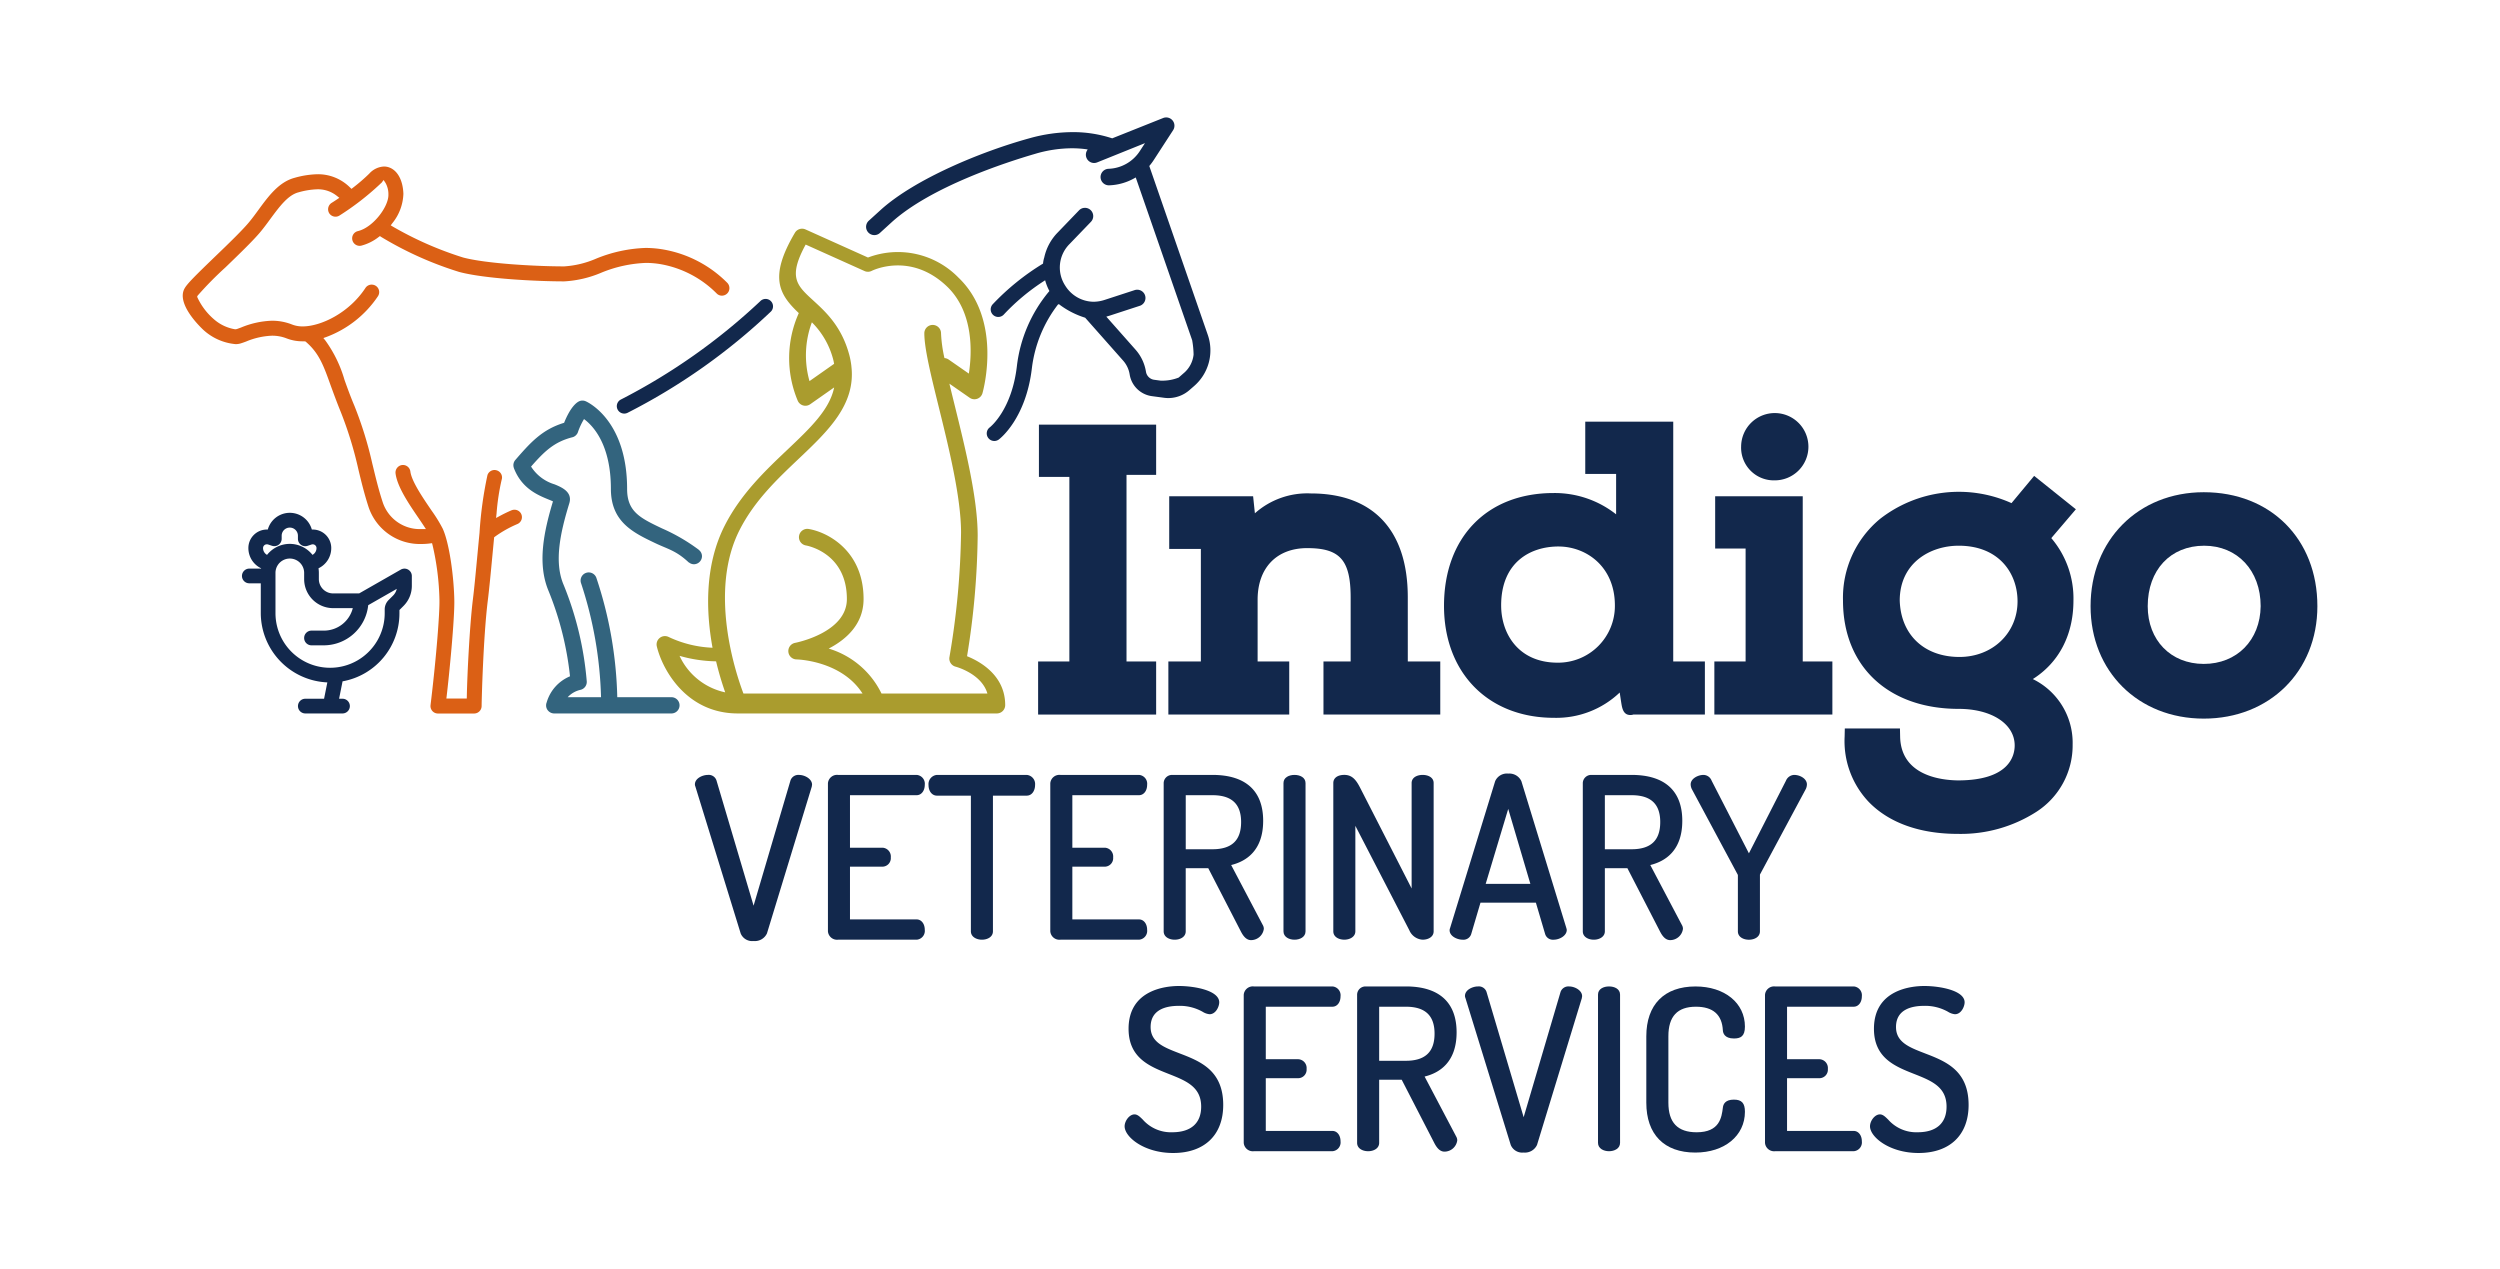 <svg height="203" viewBox="0 0 400 203" width="400" xmlns="http://www.w3.org/2000/svg" xmlns:xlink="http://www.w3.org/1999/xlink"><clipPath id="a"><path d="m0 0h400v203h-400z"/></clipPath><g clip-path="url(#a)"><path d="m1274.4 84.311a19 19 0 0 0 -10.145-5.311 16.683 16.683 0 0 0 -2.912-.261 22.808 22.808 0 0 0 -7.931 1.718 15.3 15.3 0 0 1 -5.088 1.233c-4.522 0-12.534-.442-16.187-1.423a55.449 55.449 0 0 1 -11.219-4.929l-.355-.215.249-.333a7.869 7.869 0 0 0 1.776-4.715c-.073-2.112-.9-3.678-2.206-4.192a2.429 2.429 0 0 0 -.9-.173 3.385 3.385 0 0 0 -2.363 1.148 28.236 28.236 0 0 1 -2.581 2.231l-.256.2-.235-.226a7.237 7.237 0 0 0 -5.241-2.116 14.5 14.5 0 0 0 -3.6.564c-2.527.662-4.2 2.937-5.807 5.135-.468.643-.927 1.27-1.411 1.858-1 1.242-3.272 3.452-5.572 5.656-3.11 3-4.418 4.3-4.831 5.043-1.361 2.392 2.295 5.992 3.04 6.686a8.791 8.791 0 0 0 5.09 2.239 2.679 2.679 0 0 0 .827-.11c.24-.073.539-.176.9-.314a11.865 11.865 0 0 1 4.121-.924 6.319 6.319 0 0 1 2.352.435 6.947 6.947 0 0 0 2.59.462h.25l.207.047.114.115c2.048 1.793 2.766 3.8 3.851 6.831l.173.473c.411 1.121.877 2.392 1.453 3.8a60.622 60.622 0 0 1 2.824 9.189c.5 2.093.969 3.989 1.618 6a8.663 8.663 0 0 0 8.517 5.975 10.1 10.1 0 0 0 1.33-.088l.33-.044.084.322a42.14 42.14 0 0 1 1.1 8.761c.045 2.08-.485 8.978-1.351 16.211-.042.345-.066.557-.073.626a1.188 1.188 0 0 0 1.18 1.335h5.785a1.2 1.2 0 0 0 1.208-1.188c0-1 .275-11.1.975-16.779.253-2.027.515-4.815.769-7.512l.26-2.72.134-.1a18.283 18.283 0 0 1 3.576-2.013 1.2 1.2 0 0 0 .662-.693 1.188 1.188 0 0 0 -1.125-1.6 1.242 1.242 0 0 0 -.488.1c-.623.267-1.235.563-1.821.88l-.631.342.078-.714a35.846 35.846 0 0 1 .815-5.4 1.167 1.167 0 0 0 -.064-.9 1.192 1.192 0 0 0 -.7-.6 1.212 1.212 0 0 0 -.383-.063 1.187 1.187 0 0 0 -1.122.81 61.526 61.526 0 0 0 -1.27 9.228c-.1 1.005-.433 4.541-.433 4.541-.217 2.3-.421 4.462-.63 6.129-.512 4.155-.9 11.946-.97 15.492l-.008.369h-3.265l.051-.421c.358-2.978 1.3-12.406 1.218-15.419-.078-3.75-.792-9.019-1.853-11.346a23.276 23.276 0 0 0 -1.781-2.892l-.168-.248c-1.277-1.878-3.028-4.451-3.226-6a1.2 1.2 0 0 0 -1.183-1.049 1.193 1.193 0 0 0 -.942.467 1.2 1.2 0 0 0 -.246.887c.27 2.137 2.121 4.853 3.608 7.035.3.443.6.877.863 1.279l.386.587h-.7a6.243 6.243 0 0 1 -6.222-4.327c-.634-1.931-1.072-3.747-1.538-5.67l-.124-.5a60.248 60.248 0 0 0 -2.839-9.18c-.682-1.614-1.186-3.027-1.606-4.2a20.3 20.3 0 0 0 -3.044-6.274l-.333-.411.5-.179a17.124 17.124 0 0 0 8.229-6.508 1.2 1.2 0 0 0 -.332-1.662 1.234 1.234 0 0 0 -.667-.2 1.189 1.189 0 0 0 -1 .533c-2.618 4-7.135 6.153-10.054 6.153a4.563 4.563 0 0 1 -1.661-.294 8.7 8.7 0 0 0 -3.245-.617 14.016 14.016 0 0 0 -4.969 1.1c-.117.04-.222.079-.317.113-.139.052-.258.1-.358.123a.892.892 0 0 1 -.254.033 6.77 6.77 0 0 1 -3.42-1.636 10.281 10.281 0 0 1 -2.624-3.5l-.017-.134.072-.114a55.806 55.806 0 0 1 4.419-4.491l.1-.095c2.23-2.153 4.537-4.379 5.658-5.767.451-.557.906-1.158 1.517-2 1.427-1.923 2.775-3.741 4.438-4.172a12.323 12.323 0 0 1 3.032-.488 4.838 4.838 0 0 1 3.1 1.044l.408.319-.429.289c-.32.216-.593.392-.8.518a1.213 1.213 0 0 0 -.4 1.647 1.2 1.2 0 0 0 1.02.567 1.176 1.176 0 0 0 .625-.181 43.25 43.25 0 0 0 6.456-4.993c.082-.084.156-.15.216-.2.034-.031.061-.054.075-.069l.319-.426.294.444a3.676 3.676 0 0 1 .475 1.869c.069 1.924-2.443 5.28-4.882 5.862a1.189 1.189 0 0 0 -.886 1.435 1.2 1.2 0 0 0 1.171.924 1.145 1.145 0 0 0 .283-.038 7.634 7.634 0 0 0 2.741-1.366l.212-.159.221.148a56.172 56.172 0 0 0 12.467 5.591c4.111 1.1 12.491 1.509 16.806 1.509a17.627 17.627 0 0 0 5.955-1.4 20.738 20.738 0 0 1 7.111-1.555 14.112 14.112 0 0 1 2.43.214 16.723 16.723 0 0 1 8.9 4.682 1.151 1.151 0 0 0 .827.344 1.2 1.2 0 0 0 .815-.317 1.183 1.183 0 0 0 .389-.852 1.212 1.212 0 0 0 -.351-.894z" fill="#db6015" transform="translate(-1158.045 -39.068)"/><path d="m1356.167 64.607.046-.054a8.786 8.786 0 0 0 .657-.885l3.108-4.789a1.321 1.321 0 0 0 -1.6-1.947l-8.144 3.249a19.967 19.967 0 0 0 -6.344-.994 25.709 25.709 0 0 0 -6.8.957c-7.966 2.189-18.429 6.576-23.847 11.442l-1.953 1.774a1.323 1.323 0 0 0 1.38 2.209 1.28 1.28 0 0 0 .386-.241l1.944-1.771c6.274-5.634 18.116-9.5 22.917-10.9a20.982 20.982 0 0 1 5.862-.887 16.874 16.874 0 0 1 2.344.161l.189.027-.1.162a1.322 1.322 0 0 0 .612 1.9 1.3 1.3 0 0 0 .515.105 1.337 1.337 0 0 0 .5-.1l7.64-3.078-.831 1.279a6.214 6.214 0 0 1 -5 2.828 1.324 1.324 0 0 0 -1.277 1.368 1.334 1.334 0 0 0 1.367 1.277 8.821 8.821 0 0 0 3.006-.637 9.052 9.052 0 0 0 1.124-.549l.131-.076 9.029 26.049a14.081 14.081 0 0 1 .227 2.294 4.5 4.5 0 0 1 -1.637 3.02l-.748.657a7.072 7.072 0 0 1 -2.764.494h-.112l-1.035-.139a1.539 1.539 0 0 1 -1.323-1.287 7 7 0 0 0 -1.673-3.537l-4.671-5.279s.422-.123.538-.16l4.9-1.6a1.324 1.324 0 0 0 .762-1.636 1.31 1.31 0 0 0 -.659-.769 1.294 1.294 0 0 0 -.6-.143 1.334 1.334 0 0 0 -.411.065l-4.811 1.568a5.781 5.781 0 0 1 -1.783.293 5.409 5.409 0 0 1 -4.51-2.577 5.308 5.308 0 0 1 .69-6.658l3.42-3.552a1.322 1.322 0 1 0 -1.906-1.834l-3.419 3.552a8.154 8.154 0 0 0 -2.136 3.966 4.625 4.625 0 0 0 -.194.937l-.007.06-.051.032a38.973 38.973 0 0 0 -8.022 6.5 1.21 1.21 0 1 0 1.822 1.593 33.939 33.939 0 0 1 6.443-5.362l.141-.095.049.164a8.138 8.138 0 0 0 .6 1.483l.038.074-.055.064a22.744 22.744 0 0 0 -5.15 11.974c-.812 6.946-4.191 9.664-4.337 9.778a1.21 1.21 0 1 0 1.453 1.936c.177-.132 4.341-3.33 5.289-11.432a20.772 20.772 0 0 1 4.184-10.178l.156-.033.1.084a13.532 13.532 0 0 0 4.083 2.079l6.074 6.863a4.385 4.385 0 0 1 1.043 2.2 4.164 4.164 0 0 0 3.583 3.488l1.929.258q.177.024.355.035.157.011.316.011a5.119 5.119 0 0 0 3.354-1.251l.787-.684a7.545 7.545 0 0 0 2.181-8.163z" fill="#12284c" transform="translate(-1172.281 -38.046)"/><path d="m1290.391 89.972a1.185 1.185 0 0 0 -.806-.316 1.2 1.2 0 0 0 -.875.382 97.243 97.243 0 0 1 -22.269 15.708 1.19 1.19 0 0 0 .526 2.257 1.2 1.2 0 0 0 .523-.122 97.383 97.383 0 0 0 22.968-16.229 1.192 1.192 0 0 0 -.067-1.68z" fill="#12284c" transform="translate(-1167.088 -41.828)"/><path d="m1322.645 145.36a126.157 126.157 0 0 0 1.7-19.271c0-5.963-1.94-13.827-3.651-20.765-.3-1.22-.6-2.423-.871-3.572l3.242 2.255a1.335 1.335 0 0 0 2.047-.732c.136-.477 3.238-11.764-3.874-18.524a13.523 13.523 0 0 0 -14.444-3.182l-9.994-4.493a1.333 1.333 0 0 0 -1.7.538c-4.17 7.065-2.574 9.822.624 12.847a17.589 17.589 0 0 0 -.167 14.024 1.34 1.34 0 0 0 .864.752 1.391 1.391 0 0 0 .36.05 1.333 1.333 0 0 0 .767-.243l3.833-2.689c-.73 3.562-3.816 6.49-7.48 9.963-3.481 3.3-7.427 7.039-10.016 12.115-3.267 6.4-3.014 13.805-1.964 19.57a18.084 18.084 0 0 1 -7.014-1.72 1.336 1.336 0 0 0 -1.9 1.5c.885 3.713 4.731 10.733 12.953 10.733h41.453a1.335 1.335 0 0 0 1.336-1.335c.003-4.761-4.039-6.991-6.104-7.821zm-25.209-44.017a15.206 15.206 0 0 1 .38-9.408 12.961 12.961 0 0 1 3.426 6c.057.218.092.428.133.641zm-20.794 43.957a22.417 22.417 0 0 0 5.848.879 50.879 50.879 0 0 0 1.459 4.963 10.471 10.471 0 0 1 -7.307-5.842zm32.314 6.03a13.805 13.805 0 0 0 -8.448-7.193c2.728-1.41 5.58-3.858 5.58-7.922 0-7.738-5.76-10.722-8.806-11.217a1.336 1.336 0 0 0 -.435 2.636c.268.046 6.57 1.216 6.57 8.582 0 5.4-8.2 6.992-8.278 7.007a1.336 1.336 0 0 0 .228 2.649c.079 0 7.175.166 10.555 5.459h-19.055c-1.263-3.342-5.606-16.4-.6-26.2 2.38-4.665 5.987-8.083 9.474-11.389 4.681-4.436 9.106-8.653 8.4-14.758 0-.03 0-.059-.008-.089a12.376 12.376 0 0 0 -.3-1.628c-1.21-4.628-3.756-6.958-5.8-8.829-2.648-2.423-4.055-3.71-1.209-8.941l9.415 4.234a1.334 1.334 0 0 0 1.162-.032c.062-.03 6.156-3.087 12.007 2.474 4.373 4.158 4.023 10.748 3.525 13.968l-3.229-2.246a1.341 1.341 0 0 0 -.674-.236 22.358 22.358 0 0 1 -.548-3.969 1.336 1.336 0 1 0 -2.672 0c0 2.438 1.065 6.758 2.3 11.761 1.593 6.454 3.575 14.487 3.575 20.124a126.452 126.452 0 0 1 -1.855 19.919 1.339 1.339 0 0 0 .974 1.536c.192.05 4.184 1.148 5.1 4.305z" fill="#aa9c2e" transform="translate(-1167.917 -40.365)"/><path d="m1276.745 131.931.005-.012a29.786 29.786 0 0 0 -5.893-3.427c-3.483-1.66-5.586-2.663-5.586-6.315 0-11.041-6.359-13.913-6.63-14.031a1.279 1.279 0 0 0 -1.092.03c-.375.185-1.341.888-2.358 3.419-3.568 1.081-5.442 3.229-7.841 5.99a1.067 1.067 0 0 0 -.075.106.976.976 0 0 0 -.064.114c-.018.035-.035.073-.052.114s-.03.082-.039.118-.02.081-.028.126-.012.083-.015.119a1.223 1.223 0 0 0 0 .127c0 .041 0 .081.008.124a1.171 1.171 0 0 0 .02.123c.011.047.023.094.055.2 1.248 3.243 3.816 4.3 5.517 5 .2.081.5.2.73.312-1.472 4.888-2.54 9.991-.692 14.358a50.26 50.26 0 0 1 3.419 13.629 6.468 6.468 0 0 0 -3.721 4.136l-.068.207a1.276 1.276 0 0 0 -.023.127.985.985 0 0 0 -.012.12v.1.034a1.027 1.027 0 0 0 .015.143c.006.039.015.077.025.116a1.2 1.2 0 0 0 .038.121 1.11 1.11 0 0 0 .05.114c.019.039.038.075.058.107a1.065 1.065 0 0 0 .071.1c.025.032.05.064.085.1s.054.056.083.081.06.052.1.085l.214.128c.04.018.081.033.122.048l.106.033a1.262 1.262 0 0 0 .325.044h18.76a1.3 1.3 0 0 0 0-2.6c-.031 0-.057.016-.086.018a.11.11 0 0 1 -.014-.018h-8.566a64.57 64.57 0 0 0 -3.349-19.114 1.3 1.3 0 0 0 -1.666-.772 1.3 1.3 0 0 0 -.773 1.663 63.12 63.12 0 0 1 3.19 18.223h-5.335a3.982 3.982 0 0 1 1.978-1.164 1.3 1.3 0 0 0 1.074-1.356 52.218 52.218 0 0 0 -3.71-15.478c-1.568-3.7-.486-8.45.917-13.026.564-1.832-1.266-2.585-2.359-3.034a6.727 6.727 0 0 1 -3.76-2.843c2.129-2.423 3.683-3.953 6.649-4.7a1.348 1.348 0 0 0 .177-.064 1.328 1.328 0 0 0 .143-.082l.071-.045a1.28 1.28 0 0 0 .125-.109.562.562 0 0 0 .065-.061l.153-.2a1.343 1.343 0 0 0 .111-.233 10.706 10.706 0 0 1 .979-2.106c1.482 1.094 4.3 4.107 4.3 11.177 0 5.29 3.593 7 7.067 8.66 2.047.976 3.311 1.186 5.286 3.007l.014.012c.041.038.078.066.12.105 0-.008.005-.013.006-.02a1.271 1.271 0 0 0 .781.288 1.3 1.3 0 0 0 1.3-1.3 1.276 1.276 0 0 0 -.505-.996z" fill="#33647e" transform="translate(-1164.933 -43.946)"/><g fill="#12284c"><path d="m1296.525 175.732a1.321 1.321 0 0 0 -1.328.872l-5.908 20.052-5.942-20.054a1.3 1.3 0 0 0 -1.364-.87c-.851 0-2.082.54-2.082 1.517a.871.871 0 0 0 .065.314l7.253 23.522a1.989 1.989 0 0 0 2.07 1.225 2.132 2.132 0 0 0 2.141-1.224l7.166-23.472.011-.082a.4.4 0 0 1 .014-.087.7.7 0 0 0 .022-.161c0-.884-1.118-1.552-2.118-1.552z" transform="translate(-1168.715 -51.746)"/><path d="m1318.145 178.978c.756 0 1.305-.7 1.305-1.658a1.416 1.416 0 0 0 -1.305-1.588h-12.566a1.462 1.462 0 0 0 -1.623 1.34v23.686a1.462 1.462 0 0 0 1.623 1.34h12.566a1.416 1.416 0 0 0 1.305-1.588c0-.961-.55-1.658-1.305-1.658h-10.661v-8.438h5.225a1.361 1.361 0 0 0 1.306-1.481 1.413 1.413 0 0 0 -1.306-1.553h-5.225v-8.4z" transform="translate(-1171.487 -51.746)"/><path d="m1337.853 175.732h-14.366a1.48 1.48 0 0 0 -1.341 1.624c0 .981.564 1.693 1.341 1.693h5.436v21.709c0 .879.888 1.34 1.765 1.34.849 0 1.763-.419 1.763-1.34v-21.709h5.4c.881 0 1.341-.852 1.341-1.693a1.462 1.462 0 0 0 -1.339-1.624z" transform="translate(-1173.582 -51.746)"/><path d="m1358.355 178.978c.757 0 1.306-.7 1.306-1.658a1.416 1.416 0 0 0 -1.306-1.588h-12.566a1.462 1.462 0 0 0 -1.623 1.34v23.686a1.462 1.462 0 0 0 1.623 1.34h12.566a1.416 1.416 0 0 0 1.306-1.588c0-.961-.549-1.658-1.306-1.658h-10.66v-8.438h5.224a1.362 1.362 0 0 0 1.305-1.481 1.413 1.413 0 0 0 -1.305-1.553h-5.224v-8.4z" transform="translate(-1176.12 -51.746)"/><path d="m1375.468 190.151c2.417-.592 5.12-2.32 5.12-7.078 0-4.8-2.807-7.341-8.117-7.341h-6.476a1.339 1.339 0 0 0 -1.325 1.305v23.721c0 .921.914 1.34 1.764 1.34s1.764-.419 1.764-1.34v-10.1h3.606l5.253 10.192c.3.564.79 1.316 1.59 1.316a2.067 2.067 0 0 0 2.047-1.8 1.211 1.211 0 0 0 -.174-.626zm1.591-6.866c0 2.922-1.5 4.342-4.589 4.342h-4.27v-8.649h4.272c3.086 0 4.588 1.409 4.588 4.307z" transform="translate(-1178.482 -51.746)"/><path d="m1388.1 175.732c-.878 0-1.765.4-1.765 1.305v23.721c0 .921.915 1.34 1.765 1.34s1.764-.419 1.764-1.34v-23.721c-.004-.902-.89-1.305-1.764-1.305z" transform="translate(-1180.978 -51.746)"/><path d="m1409.642 175.732c-.879 0-1.765.4-1.765 1.305v16.863l-8.257-16.148c-.642-1.249-1.287-2.023-2.51-2.023-1.088 0-1.764.5-1.764 1.305v23.721c0 .921.915 1.34 1.764 1.34.877 0 1.764-.461 1.764-1.34v-16.876l8.645 16.726v.005a2.474 2.474 0 0 0 2.118 1.488c.849 0 1.763-.419 1.763-1.34v-23.721c.005-.902-.881-1.305-1.758-1.305z" transform="translate(-1182.017 -51.746)"/><path d="m1435.075 200.27-7.214-23.557a2.115 2.115 0 0 0 -2.1-1.22 2.052 2.052 0 0 0 -2.1 1.223l-7.218 23.52a.87.87 0 0 0 -.066.318c0 .977 1.231 1.517 2.082 1.517a1.3 1.3 0 0 0 1.364-.873l1.494-5.057h8.862l1.494 5.061a1.289 1.289 0 0 0 1.328.87c1 0 2.117-.664 2.117-1.553a.7.7 0 0 0 -.021-.159.446.446 0 0 1 -.022-.09zm-5.776-7.129h-7.151l3.607-12z" transform="translate(-1184.439 -51.718)"/><path d="m1451.261 190.151c2.418-.592 5.12-2.32 5.12-7.078 0-4.8-2.806-7.341-8.118-7.341h-6.475a1.34 1.34 0 0 0 -1.325 1.305v23.721c0 .921.915 1.34 1.765 1.34.877 0 1.764-.461 1.764-1.34v-10.1h3.606l5.253 10.192c.3.564.788 1.316 1.591 1.316a2.066 2.066 0 0 0 2.045-1.8 1.212 1.212 0 0 0 -.173-.626zm1.591-6.866c0 2.922-1.5 4.342-4.589 4.342h-4.272v-8.649h4.272c3.088 0 4.59 1.409 4.59 4.307z" transform="translate(-1187.215 -51.746)"/><path d="m1476.523 175.732a1.483 1.483 0 0 0 -1.31.931l-5.926 11.615-5.964-11.621a1.421 1.421 0 0 0 -1.307-.925c-.854 0-2.047.577-2.047 1.517a1.876 1.876 0 0 0 .174.733l7.322 13.649a.313.313 0 0 1 .058.2v8.931c0 .921.914 1.34 1.763 1.34s1.765-.419 1.765-1.34v-8.931c0-.12 0-.165.037-.219l7.317-13.647a1.842 1.842 0 0 0 .163-.711c.002-.899-1.075-1.522-2.045-1.522z" transform="translate(-1189.462 -51.746)"/><path d="m1366.368 224.669c-2.467-.948-4.6-1.767-4.6-4.2 0-2.8 2.457-3.39 4.518-3.39a7.417 7.417 0 0 1 3.806.951 2.546 2.546 0 0 0 1.1.39c1.02 0 1.553-1.24 1.553-1.906 0-1.9-3.961-2.611-6.459-2.611-1.887 0-8.047.494-8.047 6.847 0 4.683 3.4 6.026 6.4 7.211 2.8 1.107 5.216 2.062 5.216 5.249 0 2.64-1.642 4.095-4.625 4.095a6 6 0 0 1 -4.721-2.031c-.472-.463-.844-.829-1.315-.829-.84 0-1.587 1.066-1.587 1.906 0 1.7 3.1 4.271 7.765 4.271 5.017 0 8.012-2.876 8.012-7.694-.002-5.564-3.728-6.996-7.016-8.259z" transform="translate(-1177.668 -56.143)"/><path d="m1393.335 217.227c.757 0 1.3-.7 1.3-1.659a1.415 1.415 0 0 0 -1.3-1.587h-12.565a1.462 1.462 0 0 0 -1.624 1.34v23.685a1.462 1.462 0 0 0 1.624 1.34h12.566a1.415 1.415 0 0 0 1.3-1.587c0-.961-.548-1.658-1.3-1.658h-10.66v-8.438h5.224a1.362 1.362 0 0 0 1.305-1.481 1.413 1.413 0 0 0 -1.305-1.553h-5.224v-8.4z" transform="translate(-1180.15 -56.152)"/><path d="m1410.448 228.4c2.418-.591 5.12-2.319 5.12-7.077 0-4.8-2.806-7.341-8.118-7.341h-6.476a1.339 1.339 0 0 0 -1.324 1.305v23.72c0 .921.914 1.34 1.763 1.34s1.765-.419 1.765-1.34v-10.1h3.605l5.252 10.192c.3.564.79 1.315 1.591 1.315a2.067 2.067 0 0 0 2.046-1.8 1.231 1.231 0 0 0 -.173-.626zm1.593-6.865c0 2.922-1.5 4.342-4.591 4.342h-4.271v-8.65h4.271c3.089 0 4.591 1.409 4.591 4.307z" transform="translate(-1182.512 -56.152)"/><path d="m1435.781 213.981a1.322 1.322 0 0 0 -1.329.872l-5.907 20.052-5.943-20.054a1.3 1.3 0 0 0 -1.364-.87c-.851 0-2.082.54-2.082 1.517a.864.864 0 0 0 .065.313l7.254 23.523a1.988 1.988 0 0 0 2.07 1.225 2.132 2.132 0 0 0 2.14-1.224l7.166-23.472.011-.082a.4.4 0 0 1 .014-.088.716.716 0 0 0 .021-.16c.003-.888-1.116-1.552-2.116-1.552z" transform="translate(-1184.76 -56.152)"/><path d="m1444.976 213.981c-.877 0-1.763.4-1.763 1.305v23.72c0 .921.914 1.34 1.763 1.34s1.765-.419 1.765-1.34v-23.72c0-.902-.887-1.305-1.765-1.305z" transform="translate(-1187.532 -56.152)"/><path d="m1459.889 217.227c2.732 0 4.182 1.275 4.308 3.793.021.388.236 1.289 1.763 1.289 1.059 0 1.766-.324 1.766-1.9 0-3.782-3.252-6.424-7.907-6.424-5 0-7.871 2.907-7.871 7.976v10.624c0 5.07 2.856 7.977 7.836 7.977 4.676 0 7.942-2.685 7.942-6.53 0-1.378-.512-1.94-1.766-1.94-1.351 0-1.7.695-1.761 1.27-.2 1.574-.505 3.954-4.2 3.954-3.04 0-4.519-1.548-4.519-4.731v-10.628c-.003-3.182 1.44-4.73 4.409-4.73z" transform="translate(-1188.538 -56.152)"/><path d="m1487.6 217.227c.756 0 1.306-.7 1.306-1.659a1.416 1.416 0 0 0 -1.306-1.587h-12.566a1.462 1.462 0 0 0 -1.623 1.34v23.685a1.462 1.462 0 0 0 1.623 1.34h12.566a1.416 1.416 0 0 0 1.306-1.587c0-.961-.55-1.658-1.306-1.658h-10.661v-8.438h5.224a1.362 1.362 0 0 0 1.306-1.481 1.413 1.413 0 0 0 -1.306-1.553h-5.224v-8.4z" transform="translate(-1191.011 -56.152)"/><path d="m1501.16 224.669c-2.467-.948-4.6-1.767-4.6-4.2 0-2.8 2.458-3.39 4.518-3.39a7.418 7.418 0 0 1 3.806.951 2.546 2.546 0 0 0 1.1.39c1.02 0 1.554-1.24 1.554-1.906 0-1.9-3.962-2.611-6.46-2.611-1.887 0-8.047.494-8.047 6.847 0 4.683 3.4 6.026 6.4 7.211 2.8 1.107 5.216 2.062 5.216 5.249 0 2.64-1.642 4.095-4.625 4.095a5.992 5.992 0 0 1 -4.72-2.031c-.473-.463-.845-.829-1.315-.829-.84 0-1.588 1.066-1.588 1.906 0 1.7 3.1 4.271 7.765 4.271 5.016 0 8.012-2.876 8.012-7.694-.002-5.564-3.728-6.996-7.016-8.259z" transform="translate(-1193.199 -56.143)"/><path d="m1403.827 141.448c0-10.716-5.509-16.618-15.514-16.618a12.6 12.6 0 0 0 -8.949 3.178l-.284-2.723h-13.425v8.428h5.065v18h-5.2v8.493h19.339v-8.493h-5.059v-9.879c0-5.092 3.039-8.255 7.931-8.255 5.265 0 6.955 1.927 6.955 7.93v10.2h-4.35v8.493h18.688v-8.493h-5.195z" transform="translate(-1178.581 -45.88)"/><path d="m1452.043 111.846h-14.078v8.363h4.937v6.468a15.867 15.867 0 0 0 -10.01-3.407c-10.647 0-17.527 7.084-17.527 18.047 0 10.716 7.07 17.917 17.592 17.917a14.7 14.7 0 0 0 10.521-4.047c.087.588.172 1.157.241 1.6.147.93.331 2.086 1.6 1.993a1.341 1.341 0 0 0 .331-.066h11.455v-8.493h-5.065zm-9.337 29.4a9.075 9.075 0 0 1 -9.165 9.165c-6.24 0-9.033-4.6-9.033-9.165 0-6.948 4.733-9.424 9.164-9.424 4.489.005 9.034 3.242 9.034 9.429z" transform="translate(-1184.324 -44.384)"/><path d="m1474.478 121.063a5.383 5.383 0 1 0 -5.383-5.448 5.233 5.233 0 0 0 5.383 5.448z" transform="translate(-1190.514 -44.206)"/><path d="m1478.394 125.344h-14.012v8.363h4.871v18.068h-5v8.493h18.883v-8.493h-4.741z" transform="translate(-1189.956 -45.94)"/><path d="m1518.1 121.657-3.622 4.359a20.507 20.507 0 0 0 -21.039 2.526 16.365 16.365 0 0 0 -5.923 13.059c0 10.53 7.262 17.333 18.5 17.333 5.282 0 8.97 2.407 8.97 5.852 0 1.682-.888 5.593-9.083 5.593-2.735-.034-9.111-.78-9.245-6.986l-.029-1.327h-8.824l-.029 1.327a14.133 14.133 0 0 0 3.9 10.473c3.244 3.317 8.159 5.07 14.212 5.07a22.369 22.369 0 0 0 12.537-3.508 12.634 12.634 0 0 0 5.834-10.771 11.345 11.345 0 0 0 -6.371-10.491c4.168-2.63 6.5-7.067 6.5-12.564a14.88 14.88 0 0 0 -3.544-9.991l3.933-4.611zm-12.082 11.171c6.51 0 9.425 4.472 9.425 8.9 0 5.077-4 8.9-9.295 8.9-5.644 0-9.394-3.561-9.554-9.035.006-6.019 4.887-8.765 9.426-8.765z" transform="translate(-1192.637 -45.515)"/><path d="m1550.4 124.61c-10.495 0-18.112 7.672-18.112 18.242 0 10.42 7.617 17.982 18.112 17.982 10.532 0 18.177-7.562 18.177-17.982.005-10.741-7.47-18.242-18.177-18.242zm0 27.471c-5.281 0-8.969-3.795-8.969-9.229 0-5.792 3.631-9.683 9.035-9.683 5.319 0 9.035 3.982 9.035 9.669-.057 5.442-3.801 9.243-9.101 9.243z" transform="translate(-1197.796 -45.855)"/><path d="m1360.848 120.426v-8.038h-18.754v8.363h4.871v29.532h-5v8.493h18.884v-8.493h-4.741v-29.857z" transform="translate(-1175.866 -44.447)"/><path d="m1223.994 137.265a1.179 1.179 0 0 0 -.582.157l-6.669 3.811h-4.153a2.292 2.292 0 0 1 -2.29-2.29v-1a4.747 4.747 0 0 0 -.057-.731l.053-.027a3.572 3.572 0 0 0 1.987-3.214 2.956 2.956 0 0 0 -2.947-2.959c-.053 0-.106 0-.16 0a3.656 3.656 0 0 0 -7.045 0c-.054 0-.107 0-.16 0a2.956 2.956 0 0 0 -2.947 2.958 3.574 3.574 0 0 0 1.985 3.215l.055.027-.007.05h-1.849a1.177 1.177 0 1 0 0 2.353h1.8v4.772a11.133 11.133 0 0 0 10.65 11.082l-.523 2.614h-3a1.177 1.177 0 0 0 0 2.354h5.948a1.177 1.177 0 1 0 0-2.354h-.547l.557-2.784a11.052 11.052 0 0 0 9.1-10.912v-.5l.646-.647a4.529 4.529 0 0 0 1.337-3.225v-1.572a1.181 1.181 0 0 0 -1.182-1.178zm-2.536 5.026a2.138 2.138 0 0 0 -.622 1.5v.6a8.738 8.738 0 1 1 -17.476 0v-6.445a2.293 2.293 0 1 1 4.587 0v1a4.648 4.648 0 0 0 4.643 4.643h3.141a4.772 4.772 0 0 1 -4.624 3.595h-1.984a1.177 1.177 0 0 0 0 2.354h1.984a7.159 7.159 0 0 0 7.09-6.424l4.569-2.61a2.2 2.2 0 0 1 -.594 1.076zm-19.286-8.891.632.211a1.176 1.176 0 0 0 1.547-1.117v-.494a1.3 1.3 0 0 1 2.6 0v.5a1.178 1.178 0 0 0 .488.954 1.163 1.163 0 0 0 .688.222 1.175 1.175 0 0 0 .371-.059l.633-.211a.586.586 0 0 1 .188-.03.615.615 0 0 1 .355.114.6.6 0 0 1 .25.49 1.244 1.244 0 0 1 -.64 1.085 4.639 4.639 0 0 0 -7.273 0 1.233 1.233 0 0 1 -.639-1.086.6.6 0 0 1 .25-.491.612.612 0 0 1 .355-.114.6.6 0 0 1 .195.026z" transform="translate(-1159.283 -46.285)"/></g></g></svg>